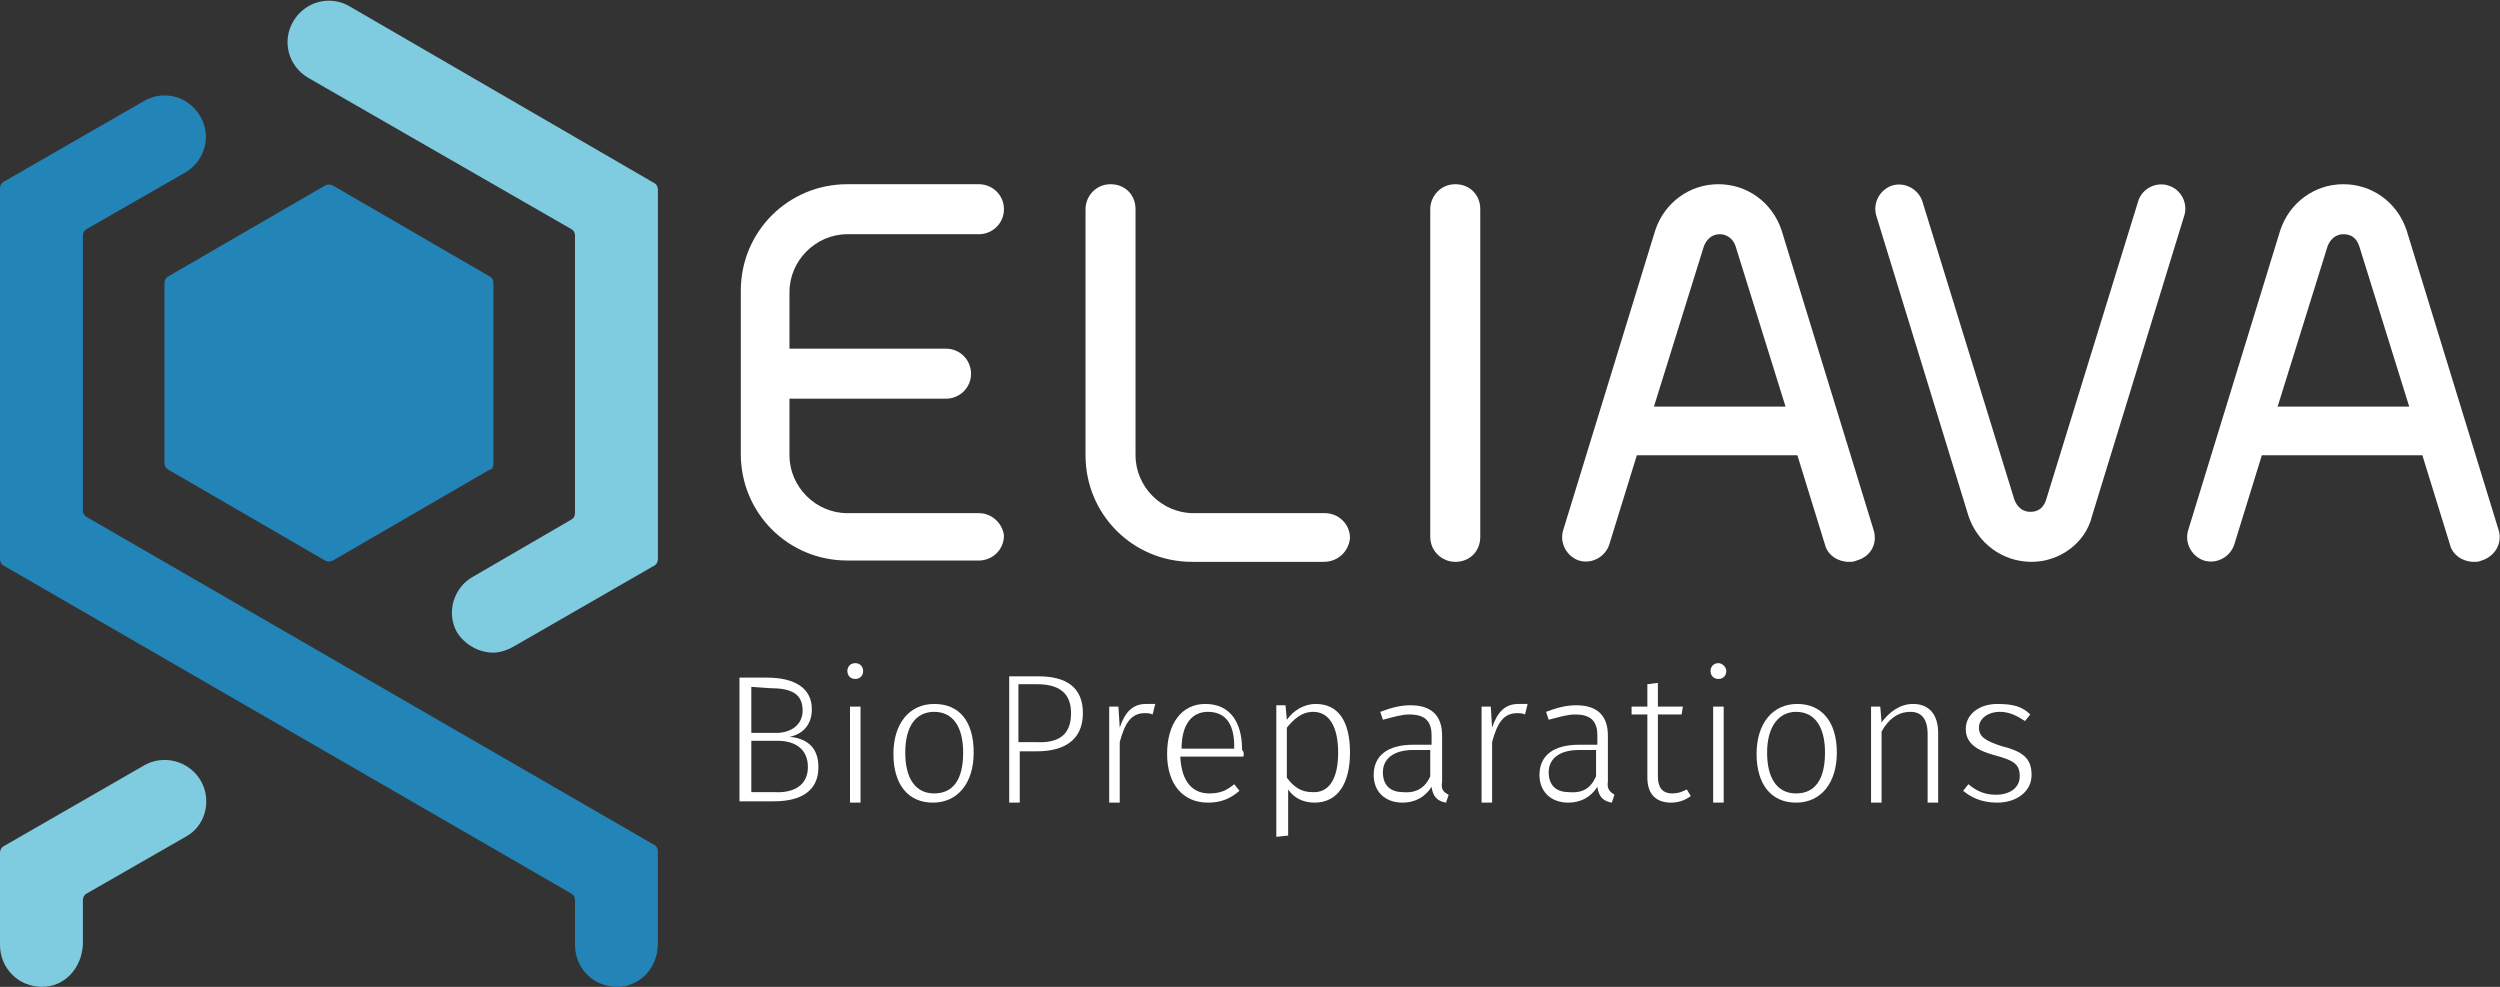 <?xml version="1.0" encoding="utf-8"?>
<!-- Generator: Adobe Illustrator 25.2.1, SVG Export Plug-In . SVG Version: 6.00 Build 0)  -->
<svg version="1.1" id="Layer_1" xmlns="http://www.w3.org/2000/svg" xmlns:xlink="http://www.w3.org/1999/xlink" x="0px" y="0px"
	 viewBox="0 0 190 75" style="enable-background:new 0 0 190 75;" xml:space="preserve">
<rect x="0" y="0" width="190" height="75" fill="#333333" stroke="none"/>
<style type="text/css">
	.st0{fill:#2284B7;}
	.st1{fill:#7FCCE0;}
	.st2{fill:#FFFFFF;}
</style>
<g id="BioPreparations">
	<g id="Symbol_4_">
		<path class="st0" d="M46.9,75c-1.8,0-3.2-1.4-3.2-3.2v-3.4c0-0.2-0.1-0.4-0.3-0.5L0.3,43C0.1,42.9,0,42.7,0,42.5V14.3
			c0-0.2,0.1-0.4,0.3-0.5l10.6-6.1c1.5-0.9,3.4-0.4,4.3,1.1s0.4,3.4-1.1,4.3l-7.5,4.3c-0.2,0.1-0.3,0.3-0.3,0.5v20.9
			c0,0.2,0.1,0.4,0.3,0.5l43.1,24.9c0.2,0.1,0.3,0.3,0.3,0.5v7C50,73.6,48.6,75,46.9,75z"/>
		<path class="st1" d="M37.5,49.6c-1.1,0-2.2-0.6-2.8-1.6c-0.8-1.5-0.2-3.4,1.3-4.2l7.4-4.3c0.2-0.1,0.3-0.3,0.3-0.5V17.9
			c0-0.2-0.1-0.4-0.3-0.5l-20-11.5c-1.5-0.9-2-2.8-1.1-4.3s2.8-2,4.3-1.1l23.1,13.4c0.2,0.1,0.3,0.3,0.3,0.5v28.1
			c0,0.2-0.1,0.4-0.3,0.5l-10.6,6.1C38.6,49.4,38,49.6,37.5,49.6z"/>
		<path class="st1" d="M3.2,75C1.4,75,0,73.6,0,71.8v-7c0-0.2,0.1-0.4,0.3-0.5l10.6-6.1c1.5-0.9,3.5-0.4,4.4,1.2
			c0.8,1.5,0.3,3.4-1.2,4.2l-7.5,4.3c-0.2,0.1-0.3,0.3-0.3,0.5v3.4C6.2,73.6,4.9,75,3.2,75z"/>
		<path id="Hex_4_" class="st0" d="M37.5,35.2V21.5c0-0.2-0.1-0.4-0.3-0.5l-11.9-6.9c-0.2-0.1-0.4-0.1-0.6,0L12.8,21
			c-0.2,0.1-0.3,0.3-0.3,0.5v13.7c0,0.2,0.1,0.4,0.3,0.5l11.9,6.9c0.2,0.1,0.4,0.1,0.6,0l11.9-6.9C37.4,35.7,37.5,35.5,37.5,35.2z"
			/>
	</g>
	<g id="Wordmark_5_">
		<g id="Company_3_">
			<path class="st2" d="M62.2,58.3c0,1.8-1.3,2.6-3.4,2.6h-2.6v-9.4h2.1c2.1,0,3.4,0.8,3.4,2.4c0,1.2-0.7,1.9-1.7,2.1
				C61.2,56.1,62.2,56.7,62.2,58.3z M57.1,52.2v3.5H59c1.1,0,2-0.6,2-1.7c0-1.3-0.9-1.7-2.5-1.7L57.1,52.2L57.1,52.2z M61.4,58.3
				c0-1.4-1-2-2.3-2h-2v3.9h1.7C60.3,60.3,61.4,59.7,61.4,58.3z"/>
			<path class="st2" d="M65.6,51c0,0.3-0.2,0.6-0.6,0.6s-0.6-0.3-0.6-0.6s0.2-0.6,0.6-0.6S65.6,50.7,65.6,51z M65.4,61h-0.8v-7.3
				h0.8V61z"/>
			<path class="st2" d="M74,57.2c0,2.3-1.2,3.8-3.1,3.8s-3-1.4-3-3.7s1.2-3.8,3.1-3.8S74,54.8,74,57.2z M68.8,57.2
				c0,2,0.8,3.1,2.2,3.1c1.4,0,2.2-1,2.2-3.1c0-2-0.8-3.1-2.2-3.1C69.6,54.1,68.8,55.2,68.8,57.2z"/>
			<path class="st2" d="M82.3,54.2c0,2.1-1.5,2.9-3.5,2.9h-1.3V61h-0.8v-9.6h2.2C81,51.4,82.3,52.2,82.3,54.2z M81.4,54.2
				c0-1.6-1-2.2-2.6-2.2h-1.4v4.4h1.3C80.4,56.5,81.4,55.9,81.4,54.2z"/>
			<path class="st2" d="M87.8,53.5l-0.2,0.8c-0.2-0.1-0.4-0.1-0.6-0.1c-1,0-1.5,0.7-1.9,2.2V61h-0.8v-7.3H85l0.1,1.6
				c0.4-1.2,1-1.8,2-1.8C87.4,53.5,87.7,53.5,87.8,53.5z"/>
			<path class="st2" d="M94.5,57.5h-4.8c0.1,2,1,2.8,2.2,2.8c0.8,0,1.3-0.2,1.9-0.7l0.4,0.5c-0.7,0.6-1.4,0.9-2.4,0.9
				c-1.9,0-3.1-1.4-3.1-3.7s1.1-3.8,2.9-3.8c1.9,0,2.8,1.4,2.8,3.5C94.6,57.2,94.5,57.4,94.5,57.5z M93.8,56.7c0-1.6-0.6-2.6-2-2.6
				c-1.1,0-2,0.8-2,2.8h4V56.7z"/>
			<path class="st2" d="M102.6,57.2c0,2.3-0.9,3.8-2.7,3.8c-0.9,0-1.6-0.4-2-1v3.5L97,63.6v-10h0.7l0.1,1.1c0.5-0.7,1.3-1.2,2.2-1.2
				C101.7,53.5,102.6,54.8,102.6,57.2z M101.7,57.2c0-2-0.7-3.1-1.9-3.1c-0.9,0-1.5,0.6-2,1.2v3.8c0.5,0.7,1.1,1.1,1.9,1.1
				C101,60.3,101.7,59.2,101.7,57.2z"/>
			<path class="st2" d="M110.1,60.4l-0.2,0.6c-0.6-0.1-1-0.4-1.1-1.2c-0.5,0.8-1.3,1.2-2.2,1.2c-1.4,0-2.2-0.9-2.2-2.1
				c0-1.5,1.1-2.3,3-2.3h1.4v-0.7c0-1.1-0.5-1.6-1.7-1.6c-0.6,0-1.2,0.2-2,0.4l-0.2-0.6c0.8-0.3,1.5-0.5,2.3-0.5
				c1.6,0,2.4,0.8,2.4,2.3v3.5C109.5,60,109.7,60.2,110.1,60.4z M108.7,59v-2h-1.3c-1.4,0-2.3,0.6-2.3,1.7c0,1,0.6,1.5,1.5,1.5
				C107.6,60.3,108.3,59.9,108.7,59z"/>
			<path class="st2" d="M116.1,53.5l-0.2,0.8c-0.2-0.1-0.4-0.1-0.6-0.1c-1,0-1.5,0.7-1.9,2.2V61h-0.8v-7.3h0.7l0.1,1.6
				c0.4-1.2,1-1.8,2-1.8C115.7,53.5,115.9,53.5,116.1,53.5z"/>
			<path class="st2" d="M122.7,60.4l-0.2,0.6c-0.6-0.1-1-0.4-1.1-1.2c-0.5,0.8-1.3,1.2-2.2,1.2c-1.4,0-2.2-0.9-2.2-2.1
				c0-1.5,1.1-2.3,3-2.3h1.4v-0.7c0-1.1-0.5-1.6-1.7-1.6c-0.6,0-1.2,0.2-2,0.4l-0.2-0.6c0.8-0.3,1.5-0.5,2.3-0.5
				c1.6,0,2.4,0.8,2.4,2.3v3.5C122.1,60,122.4,60.2,122.7,60.4z M121.3,59v-2H120c-1.4,0-2.3,0.6-2.3,1.7c0,1,0.6,1.5,1.5,1.5
				C120.3,60.3,120.9,59.9,121.3,59z"/>
			<path class="st2" d="M128.5,60.5c-0.4,0.3-0.9,0.5-1.5,0.5c-1.1,0-1.8-0.6-1.8-1.9v-4.8H124v-0.6h1.2V52l0.8-0.1v1.8h1.9
				l-0.1,0.6H126V59c0,0.8,0.3,1.3,1.1,1.3c0.4,0,0.7-0.1,1.1-0.3L128.5,60.5z"/>
			<path class="st2" d="M131.2,51c0,0.3-0.2,0.6-0.6,0.6c-0.4,0-0.6-0.3-0.6-0.6s0.2-0.6,0.6-0.6C130.9,50.4,131.2,50.7,131.2,51z
				 M131,61h-0.8v-7.3h0.8V61z"/>
			<path class="st2" d="M139.6,57.2c0,2.3-1.2,3.8-3.1,3.8c-1.9,0-3-1.4-3-3.7s1.2-3.8,3.1-3.8C138.4,53.5,139.6,54.8,139.6,57.2z
				 M134.3,57.2c0,2,0.8,3.1,2.2,3.1s2.2-1,2.2-3.1c0-2-0.8-3.1-2.2-3.1C135.2,54.1,134.3,55.2,134.3,57.2z"/>
			<path class="st2" d="M147.3,55.7V61h-0.8v-5.2c0-1.2-0.5-1.7-1.3-1.7c-1,0-1.7,0.6-2.2,1.5V61h-0.8v-7.3h0.7l0.1,1.2
				c0.6-0.8,1.4-1.4,2.4-1.4C146.6,53.5,147.3,54.3,147.3,55.7z"/>
			<path class="st2" d="M154.3,54.3l-0.4,0.5c-0.6-0.4-1.2-0.7-1.9-0.7c-0.9,0-1.6,0.5-1.6,1.2s0.5,1,1.7,1.4
				c1.6,0.4,2.3,0.9,2.3,2.2s-1.2,2.1-2.6,2.1c-1.2,0-2-0.4-2.6-0.9l0.4-0.5c0.6,0.5,1.2,0.8,2.1,0.8c1,0,1.8-0.5,1.8-1.4
				s-0.4-1.2-1.9-1.6c-1.5-0.4-2.2-1-2.2-2c0-1.1,1-1.9,2.4-1.9C153,53.5,153.7,53.7,154.3,54.3z"/>
		</g>
		<g id="Wording_3_">
			<path id="E_3_" class="st2" d="M74.4,39h-10C62,39,60,37,60,34.6v-4.3h11.9c1,0,1.9-0.8,1.9-1.9c0-1-0.8-1.9-1.9-1.9H60v-4.3
				c0-2.4,2-4.4,4.4-4.4h10c1,0,1.9-0.8,1.9-1.9S75.4,14,74.4,14h-10c-4.5,0-8.1,3.6-8.1,8.1v12.4c0,4.5,3.6,8.1,8.1,8.1h10
				c1,0,1.9-0.8,1.9-1.9C76.2,39.8,75.4,39,74.4,39z"/>
			<path id="L_3_" class="st2" d="M100.6,42.7h-10c-4.5,0-8.1-3.6-8.1-8.1V15.9c0-1,0.8-1.9,1.9-1.9s1.9,0.8,1.9,1.9v18.7
				c0,2.4,2,4.4,4.4,4.4h10c1,0,1.9,0.8,1.9,1.9C102.5,41.9,101.7,42.7,100.6,42.7z"/>
			<path id="I_3_" class="st2" d="M110.6,42.7c-1,0-1.9-0.8-1.9-1.9V15.9c0-1,0.8-1.9,1.9-1.9s1.9,0.8,1.9,1.9v24.9
				C112.5,41.9,111.7,42.7,110.6,42.7z"/>
			<path id="A_6_" class="st2" d="M142.4,40.3l-7-22.8l0,0c-0.7-2.1-2.6-3.5-4.8-3.5s-4.1,1.4-4.8,3.5l-7,22.8c-0.3,1,0.3,2,1.2,2.3
				c1,0.3,2-0.3,2.3-1.2l2.1-6.8h12.2l2.1,6.8c0.2,0.8,1,1.3,1.8,1.3c0.2,0,0.4,0,0.6-0.1C142.2,42.3,142.7,41.3,142.4,40.3z
				 M125.7,30.9l3.8-12.2c0.2-0.5,0.6-0.9,1.2-0.9c0.5,0,1,0.3,1.2,0.9l3.8,12.2C135.7,30.9,125.7,30.9,125.7,30.9z"/>
			<path id="V_2_" class="st2" d="M154.4,42.7c-2.2,0-4.1-1.4-4.8-3.5l0,0l-7-22.8c-0.3-1,0.3-2,1.2-2.3c1-0.3,2,0.3,2.3,1.2l7,22.7
				c0.2,0.5,0.6,0.9,1.2,0.9s1-0.3,1.2-0.9l7-22.7c0.3-1,1.4-1.5,2.3-1.2c1,0.3,1.5,1.4,1.2,2.3l-7,22.8
				C158.5,41.3,156.5,42.7,154.4,42.7z"/>
			<path id="A_5_" class="st2" d="M189.9,40.3l-7-22.8l0,0c-0.7-2.1-2.6-3.5-4.8-3.5s-4.1,1.4-4.8,3.5l-7,22.8c-0.3,1,0.3,2,1.2,2.3
				c1,0.3,2-0.3,2.3-1.2l2.1-6.8h12.2l2.1,6.8c0.2,0.8,1,1.3,1.8,1.3c0.2,0,0.4,0,0.6-0.1C189.6,42.3,190.2,41.3,189.9,40.3z
				 M173.1,30.9l3.8-12.2c0.2-0.5,0.6-0.9,1.2-0.9s1,0.3,1.2,0.9l3.8,12.2C183.1,30.9,173.1,30.9,173.1,30.9z"/>
		</g>
	</g>
</g>
</svg>
